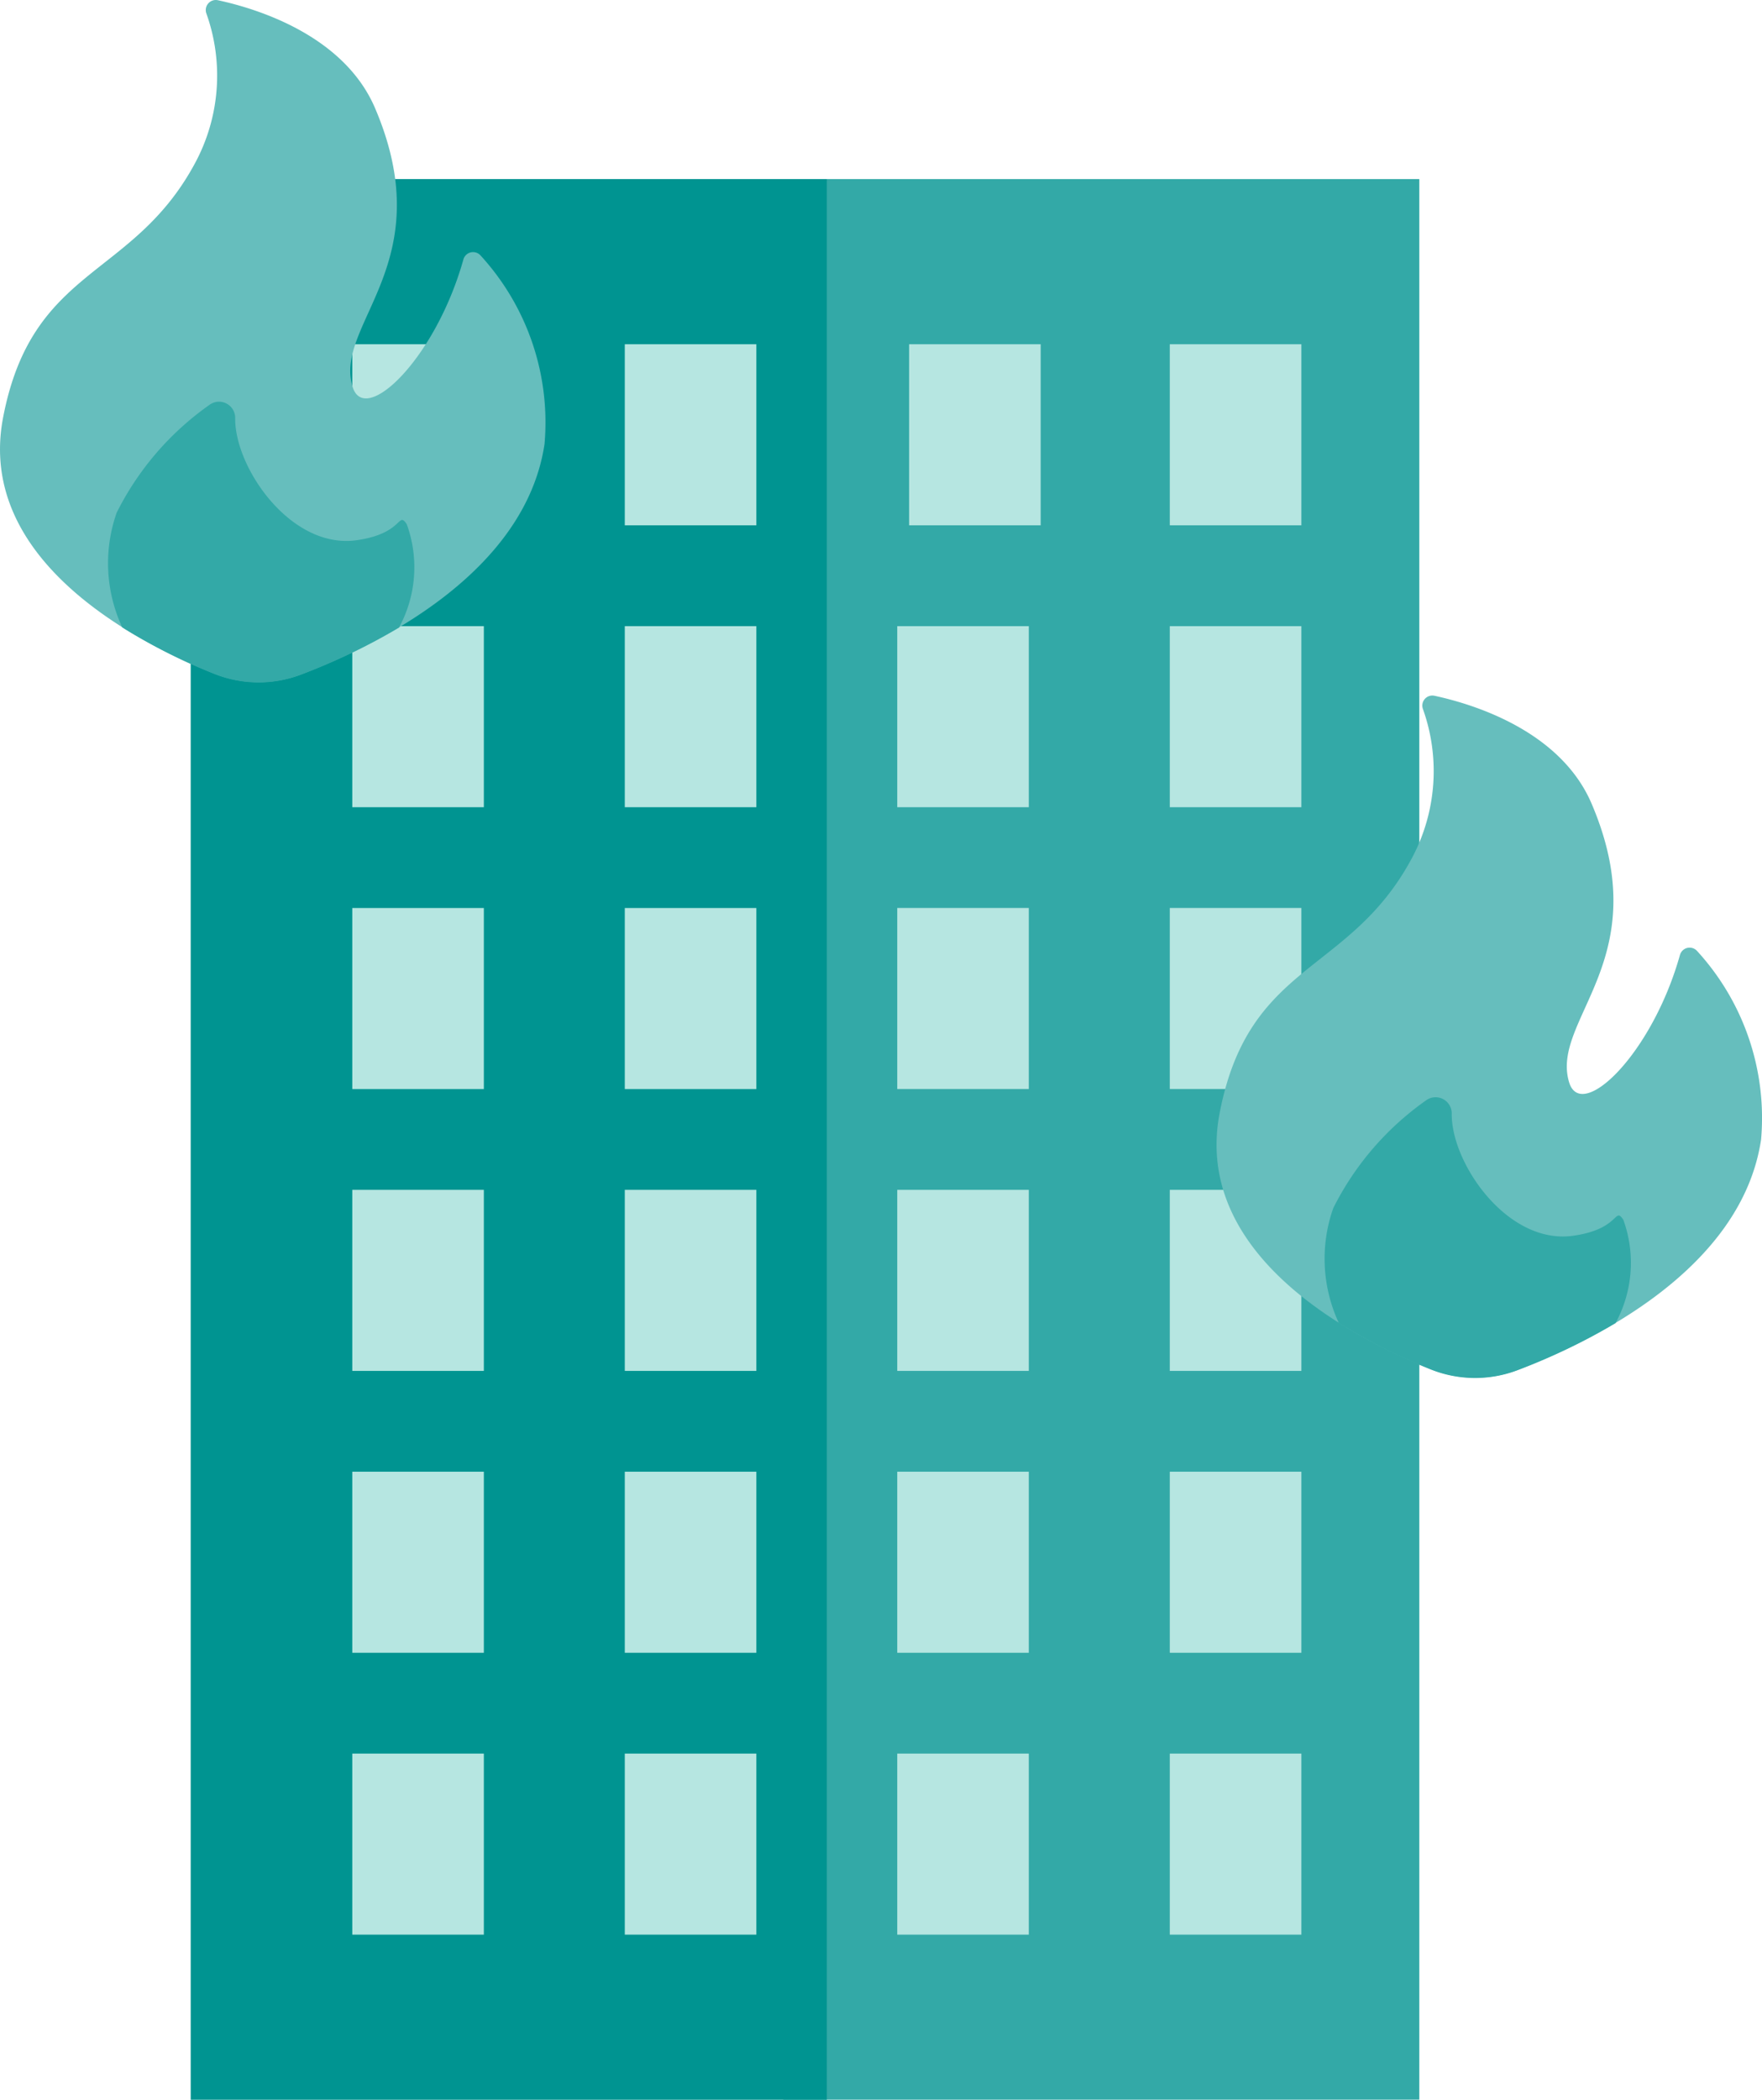 <svg xmlns="http://www.w3.org/2000/svg" width="40.554" height="48.303" viewBox="0 0 40.554 48.303">
  <g id="home_ico3" transform="translate(-40.865 -1.16)">
    <path id="Path_172" data-name="Path 172" d="M183.1,54.652H168.463L165.432,77.9l3.031,20.932H183.1Z" transform="translate(-109.568 -49.372)" fill="#33a9a7"/>
    <rect id="Rectangle_4" data-name="Rectangle 4" width="14.641" height="44.184" transform="translate(45.254 5.279)" fill="#009491"/>
    <g id="Group_436" data-name="Group 436" transform="translate(48.973 41.499)">
      <rect id="Rectangle_5" data-name="Rectangle 5" width="3.028" height="4.165" fill="#b6e6e1"/>
      <rect id="Rectangle_6" data-name="Rectangle 6" width="3.028" height="4.165" transform="translate(6.272)" fill="#b6e6e1"/>
    </g>
    <g id="Group_437" data-name="Group 437" transform="translate(61.516 41.499)">
      <rect id="Rectangle_7" data-name="Rectangle 7" width="3.028" height="4.165" fill="#b6e6e1"/>
      <rect id="Rectangle_8" data-name="Rectangle 8" width="3.028" height="4.165" transform="translate(6.273)" fill="#b6e6e1"/>
    </g>
    <g id="Group_438" data-name="Group 438" transform="translate(48.973 35.015)">
      <rect id="Rectangle_9" data-name="Rectangle 9" width="3.028" height="4.165" fill="#b6e6e1"/>
      <rect id="Rectangle_10" data-name="Rectangle 10" width="3.028" height="4.165" transform="translate(6.272)" fill="#b6e6e1"/>
    </g>
    <g id="Group_439" data-name="Group 439" transform="translate(61.516 35.015)">
      <rect id="Rectangle_11" data-name="Rectangle 11" width="3.028" height="4.165" fill="#b6e6e1"/>
      <rect id="Rectangle_12" data-name="Rectangle 12" width="3.028" height="4.165" transform="translate(6.273)" fill="#b6e6e1"/>
    </g>
    <g id="Group_440" data-name="Group 440" transform="translate(48.973 28.531)">
      <rect id="Rectangle_13" data-name="Rectangle 13" width="3.028" height="4.165" fill="#b6e6e1"/>
      <rect id="Rectangle_14" data-name="Rectangle 14" width="3.028" height="4.165" transform="translate(6.272)" fill="#b6e6e1"/>
    </g>
    <g id="Group_441" data-name="Group 441" transform="translate(61.516 28.531)">
      <rect id="Rectangle_15" data-name="Rectangle 15" width="3.028" height="4.165" fill="#b6e6e1"/>
      <rect id="Rectangle_16" data-name="Rectangle 16" width="3.028" height="4.165" transform="translate(6.273)" fill="#b6e6e1"/>
    </g>
    <g id="Group_442" data-name="Group 442" transform="translate(48.973 22.048)">
      <rect id="Rectangle_17" data-name="Rectangle 17" width="3.028" height="4.165" fill="#b6e6e1"/>
      <rect id="Rectangle_18" data-name="Rectangle 18" width="3.028" height="4.165" transform="translate(6.272)" fill="#b6e6e1"/>
    </g>
    <g id="Group_443" data-name="Group 443" transform="translate(61.516 9.079)">
      <rect id="Rectangle_19" data-name="Rectangle 19" width="3.028" height="4.165" transform="translate(0 12.968)" fill="#b6e6e1"/>
      <rect id="Rectangle_20" data-name="Rectangle 20" width="3.028" height="4.165" transform="translate(6.273 12.968)" fill="#b6e6e1"/>
      <rect id="Rectangle_21" data-name="Rectangle 21" width="3.028" height="4.165" transform="translate(6.273 6.485)" fill="#b6e6e1"/>
      <rect id="Rectangle_22" data-name="Rectangle 22" width="3.028" height="4.165" transform="translate(6.273)" fill="#b6e6e1"/>
      <rect id="Rectangle_28" data-name="Rectangle 28" width="3.028" height="4.165" transform="translate(0.273)" fill="#b6e6e1"/>
    </g>
    <g id="Group_444" data-name="Group 444" transform="translate(48.973 15.564)">
      <rect id="Rectangle_23" data-name="Rectangle 23" width="3.028" height="4.165" fill="#b6e6e1"/>
      <rect id="Rectangle_24" data-name="Rectangle 24" width="3.028" height="4.165" transform="translate(6.272)" fill="#b6e6e1"/>
    </g>
    <rect id="Rectangle_25" data-name="Rectangle 25" width="3.028" height="4.165" transform="translate(61.516 15.564)" fill="#b6e6e1"/>
    <g id="Group_445" data-name="Group 445" transform="translate(48.973 9.079)">
      <rect id="Rectangle_26" data-name="Rectangle 26" width="3.028" height="4.165" fill="#b6e6e1"/>
      <rect id="Rectangle_27" data-name="Rectangle 27" width="3.028" height="4.165" transform="translate(6.272)" fill="#b6e6e1"/>
    </g>
    <g id="Group_446" data-name="Group 446" transform="translate(40.869 1.162)">
      <g id="Group_434" data-name="Group 434">
        <path id="Path_157" data-name="Path 157" d="M324.555,266.7a2.753,2.753,0,0,0,2.007.019c1.737-.661,5.155-2.324,5.6-5.3a5.683,5.683,0,0,0-1.468-4.331.231.231,0,0,0-.4.088c-.643,2.288-2.269,3.84-2.549,2.931-.447-1.454,2.045-2.836.516-6.414-.72-1.683-2.733-2.292-3.618-2.482a.231.231,0,0,0-.266.3,4.242,4.242,0,0,1-.252,3.435c-1.441,2.693-3.759,2.37-4.427,5.876C319.085,264.071,322.725,265.967,324.555,266.7Zm0,0" transform="translate(-319.633 -251.208)" fill="#66bebd"/>
        <path id="Path_160" data-name="Path 160" d="M364.385,395.322c-.213-.315-.065.22-1.169.37-1.506.2-2.794-1.676-2.78-2.81a.372.372,0,0,0-.6-.3,6.694,6.694,0,0,0-2.127,2.473,3.5,3.5,0,0,0,.128,2.641,13.343,13.343,0,0,0,2.109,1.067,2.75,2.75,0,0,0,2.007.019,14.417,14.417,0,0,0,2.253-1.082A2.9,2.9,0,0,0,364.385,395.322Zm0,0" transform="translate(-355.027 -383.265)" fill="#33a9a7"/>
      </g>
    </g>
    <g id="Group_447" data-name="Group 447" transform="translate(68.869 17.162)">
      <g id="Group_434-2" data-name="Group 434">
        <path id="Path_157-2" data-name="Path 157" d="M324.555,266.7a2.753,2.753,0,0,0,2.007.019c1.737-.661,5.155-2.324,5.6-5.3a5.683,5.683,0,0,0-1.468-4.331.231.231,0,0,0-.4.088c-.643,2.288-2.269,3.84-2.549,2.931-.447-1.454,2.045-2.836.516-6.414-.72-1.683-2.733-2.292-3.618-2.482a.231.231,0,0,0-.266.3,4.242,4.242,0,0,1-.252,3.435c-1.441,2.693-3.759,2.37-4.427,5.876C319.085,264.071,322.725,265.967,324.555,266.7Zm0,0" transform="translate(-319.633 -251.208)" fill="#66bebd"/>
        <path id="Path_160-2" data-name="Path 160" d="M364.385,395.322c-.213-.315-.065.22-1.169.37-1.506.2-2.794-1.676-2.78-2.81a.372.372,0,0,0-.6-.3,6.694,6.694,0,0,0-2.127,2.473,3.5,3.5,0,0,0,.128,2.641,13.343,13.343,0,0,0,2.109,1.067,2.75,2.75,0,0,0,2.007.019,14.417,14.417,0,0,0,2.253-1.082A2.9,2.9,0,0,0,364.385,395.322Zm0,0" transform="translate(-355.027 -383.265)" fill="#33a9a7"/>
      </g>
    </g>
  </g>
</svg>
